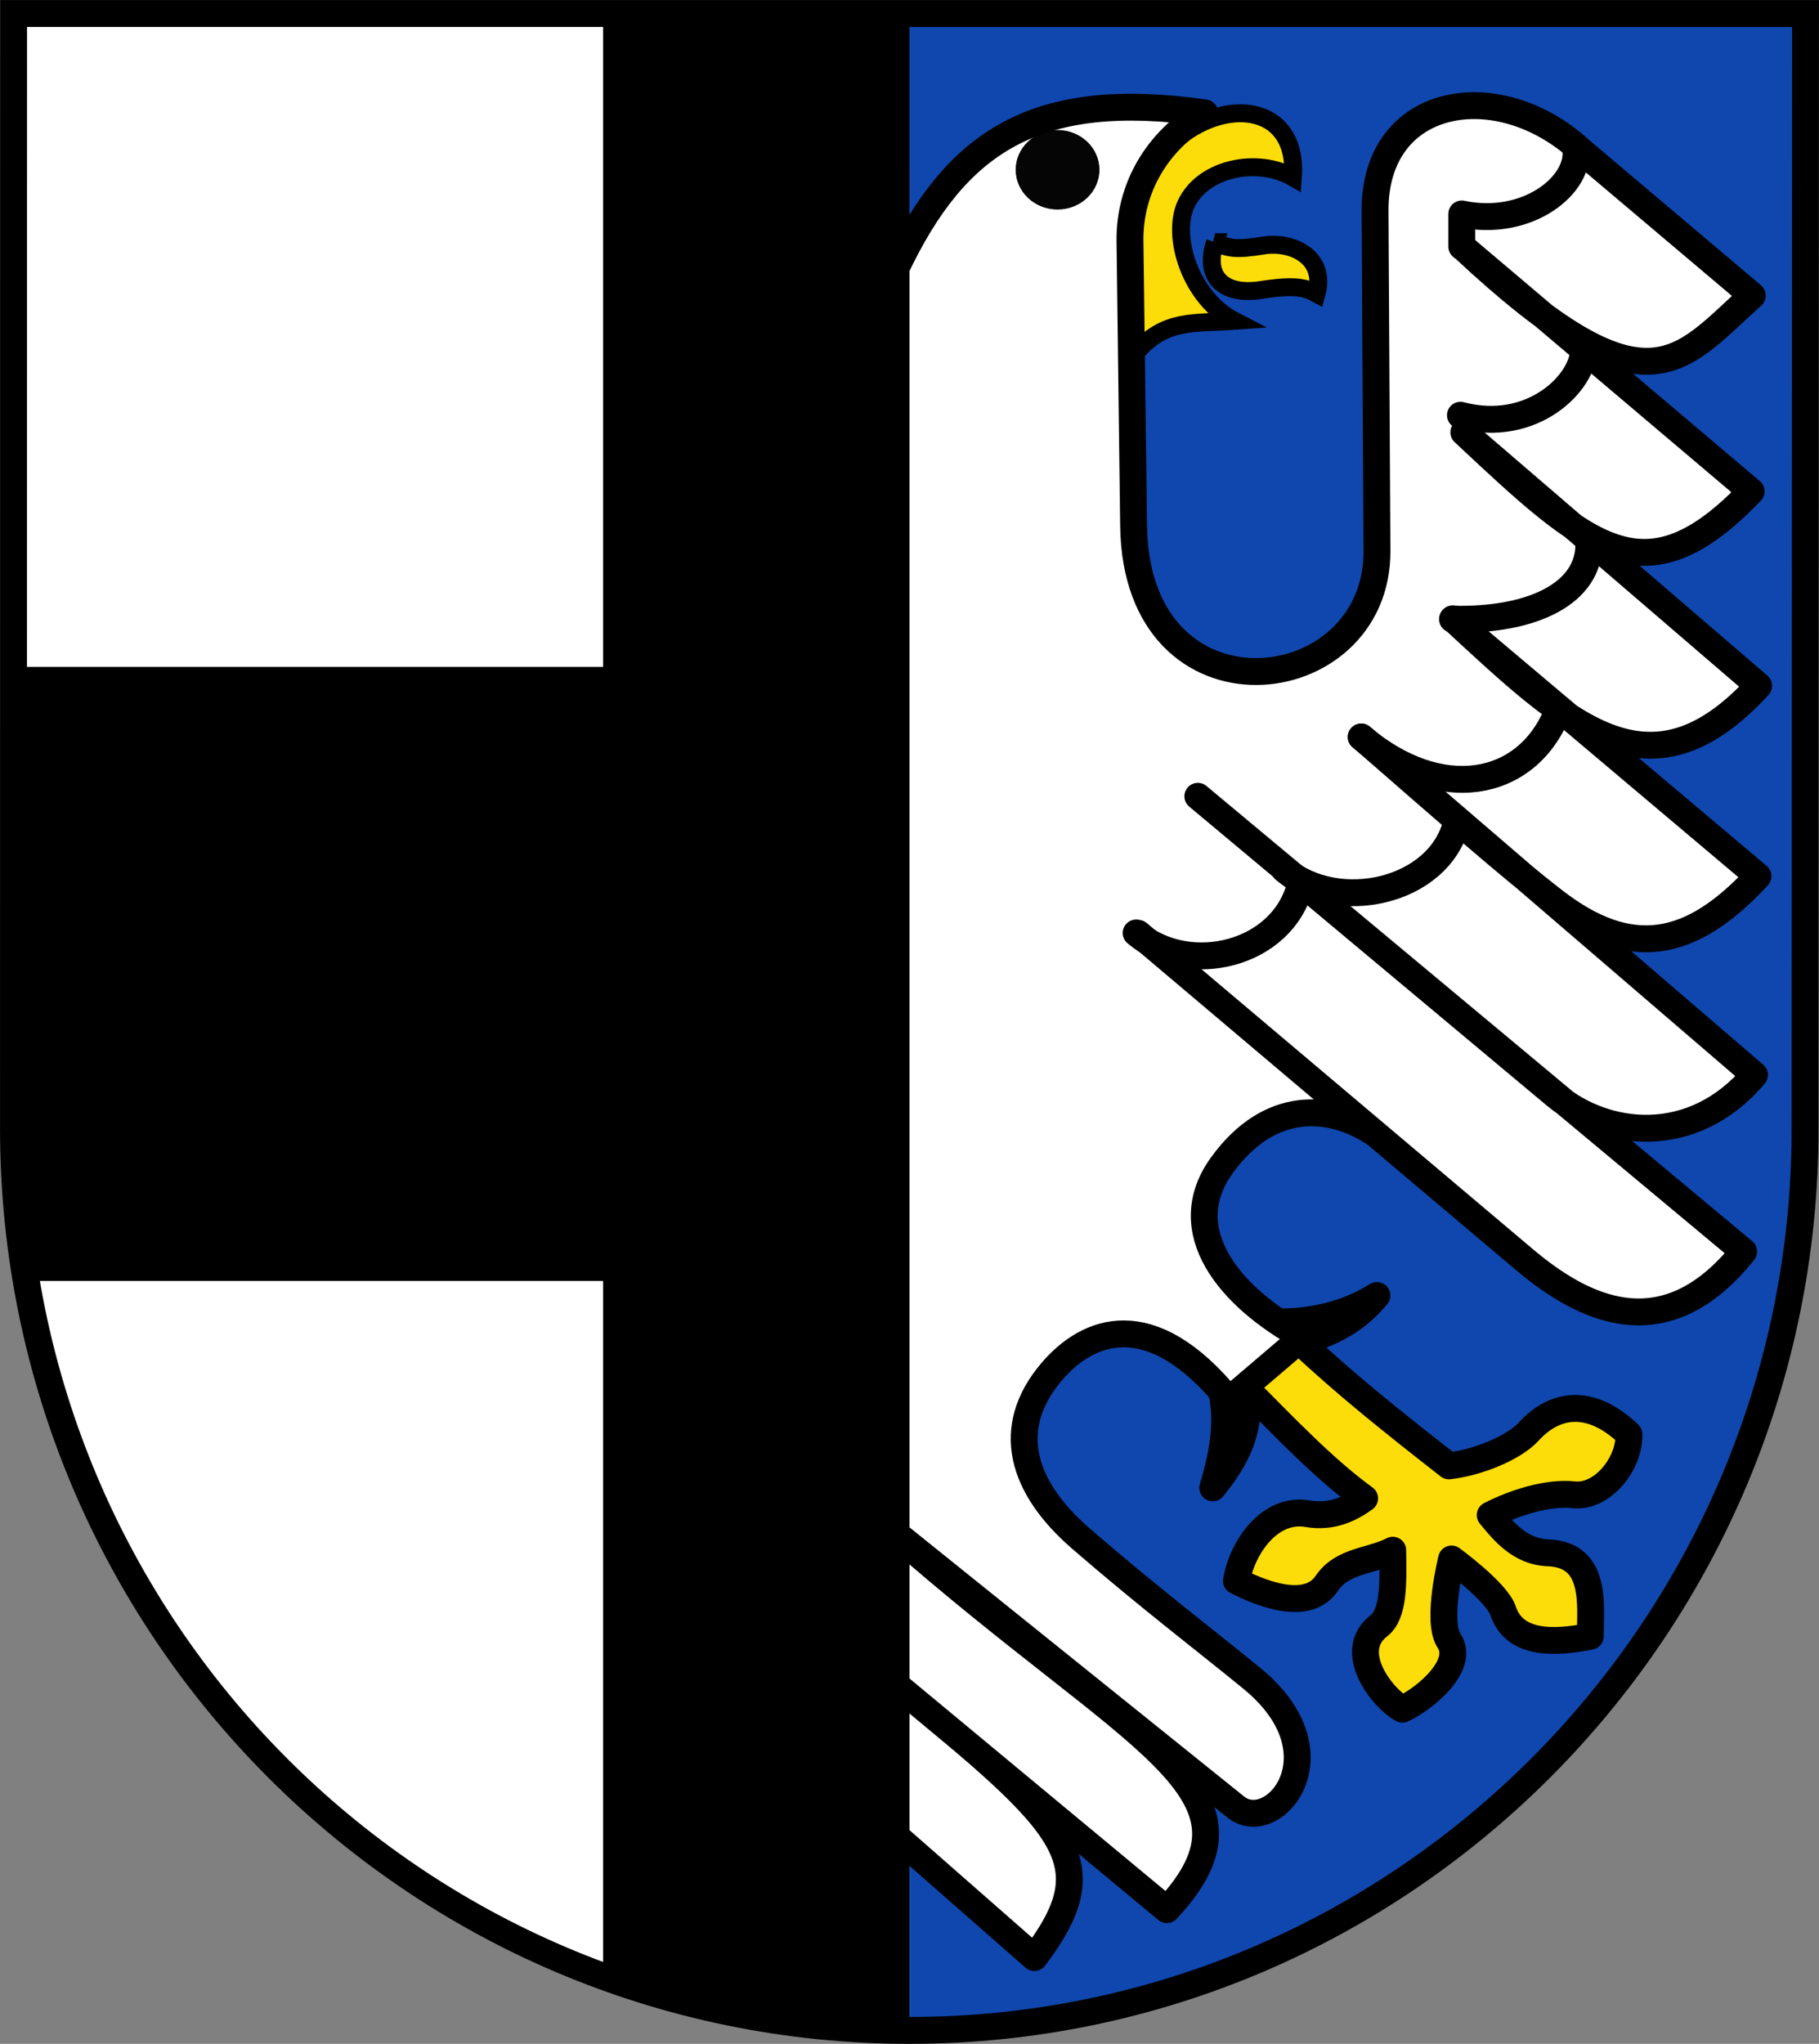 <!-- Created with Inkscape (http://www.inkscape.org/) -->
<svg width="190.32mm" height="213.75mm" version="1.1" viewBox="0 0 190.32 213.75" xmlns="http://www.w3.org/2000/svg">
 <rect x="0" y="0" width="190.32" height="213.75" fill="#808080" stroke="none"/>
 <title>Wappen der Stadt Balve</title>
 <g transform="translate(94.403 -4.917)">
  <path d="m-2.988 217.76c53.795 0 97.447-42.322 97.447-94.254l0.049-117.19h-97.5" fill="#0f47af"/>
  <g fill="#fff">
   <path d="m0.758 6.323h-93.742l-0.008 117.19c0.047 52.106 42.028 94.254 93.754 94.254"/>
   <path d="m-0.744 196.87 14.567 12.775c7.556-10.038 3.739-13.57-14.567-28.599z" fill-rule="evenodd" stroke="#000" stroke-linecap="round" stroke-linejoin="round" stroke-width="2.812"/>
   <path d="m-0.744 181.04 28.432 23.594c11.662-12.551-3.117-17.035-28.432-39.266z" fill-rule="evenodd" stroke="#000" stroke-linecap="round" stroke-linejoin="round" stroke-width="2.812"/>
  </g>
  <g fill-rule="evenodd" stroke="#000">
   <path d="m32.487 160.52c1.182-3.905 1.817-7.884 0.551-11.299l5.787-6.063c3.727 0.116 7.594-0.702 10.84-2.756-1.587 1.917-3.732 3.681-7.992 4.869 4.756 4.471 9.803 8.482 15.525 12.952 3.175-0.372 6.848-1.943 8.341-3.581 2.683-2.944 6.418-3.618 10.491 0.274 0.078 3.121-2.804 6.651-5.758 6.331-2.814-0.305-6.36 0.892-8.757 2.121 1.359 1.657 3.122 3.84 6.034 3.945 5.178 0.187 4.445 5.459 4.438 8.732-3.766 0.745-7.93 0.918-9.131-2.68-0.653-1.957-5.383-5.404-5.383-5.404s-1.622 6.504-0.266 8.541c1.685 2.531-2.414 6.011-4.878 7.168-2.049-1.092-5.962-6.013-2.467-8.722 1.607-1.246 1.498-4.481 1.456-7.905-2.241 1.176-5.251 1.028-6.907 3.472-1.91 2.82-6.296 1.337-9.445-0.257 0.541-3.348 3.386-7.728 7.444-7.033 2.578 0.442 4.538-0.564 5.968-1.602-4.305-3.143-8.33-7.404-12.401-11.483 0.555 4.171-0.85 7.129-3.491 10.38z" fill="#fcdd09" stroke-linecap="round" stroke-linejoin="round" stroke-width="2.812"/>
   <path d="m25.096 24.036c4.605-9.144 16.464-10.025 15.777-0.574-3.573-2.067-9.346-1.071-11.172 2.787-1.604 3.39 0.483 9.869 5.052 12.225-4.21 0.303-7.256-0.258-10.327 3.347-0.067-5.928-1.1-11.857 0.669-17.785z" fill="#fcdd09" stroke-width="1.875"/>
   <path d="m-0.744 165.25 35.634 28.649c3.906 3.14 11.333-5.543 1.704-13.443-4.437-3.64-10.845-8.515-17.925-14.652-6.176-5.354-8.076-11.564-2.988-17.486 3.668-4.269 10.244-7.139 18.507 3.02l7.734-6.592c-7.635-4.172-13.459-11.102-8.466-17.981s11.367-6.384 15.979-3.318l-24.749-20.914 40.351 34.068c6.117 5.165 14.686 9.617 22.994-0.797l-57.107-47.609 37.414 31.267c5.2 4.346 14.347 5.553 20.828-2.129l-41.14-35.343c9.027 7.862 15.319 13.391 20.151 17.135 7.997 6.198 14.35 5.01 21.356-2.575l-31.918-26.92c12.044 11.12 20.535 19.498 31.985 7.005l-30.845-26.502c13.087 12.257 18.942 17.781 30.063 6.173l-30.061-25.446c19.228 17.952 22.399 11.958 30.181 4.966l-17.901-15.126c-8.665-8.015-21.639-5.815-21.57 6.282l0.2 35.552c0.089 15.815-25.192 18.703-25.463-2.633l-0.379-29.768c-0.07-5.465 2.777-10.474 7.828-13.412-17.687-2.513-26.046 2.937-32.396 16.416z" fill="#fff" stroke-linecap="round" stroke-linejoin="round" stroke-width="2.812"/>
  </g>
  <g fill="none" stroke="#000" stroke-linecap="round" stroke-width="2.812">
   <g>
    <path d="m24.47 102.49c5.495 4.641 15.307 2.313 17.173-4.986"/>
    <path d="m39.981 95.846c5.495 4.641 16.138 2.451 18.004-4.847"/>
    <path d="m48.014 81.997c8.264 6.995 17.246 5.36 20.497-2.493"/>
    <path d="m57.57 69.671c8.541 0.209 14.338-2.811 14.265-7.894"/>
    <path d="m58.401 48.343c7.572 2.009 12.953-3.504 12.88-6.925"/>
   </g>
   <path d="m70.45 20.368c0.627 3.836-5.031 8.38-11.91 6.925v3.414" stroke-linejoin="round"/>
  </g>
  <path d="m32.725 30.247c-1.22 3.672 0.939 5.61 4.82 4.999 3.884-0.611 4.802-0.15 5.801 0.388 1.045-3.853-2.612-5.516-5.532-5.046-2.917 0.469-3.612 0.335-5.089-0.341z" fill="#fcdd09" fill-rule="evenodd" stroke="#000" stroke-width="1.875"/>
  <ellipse cx="16.247" cy="22.672" rx="4.337" ry="4.111" opacity=".98" stroke="#000" stroke-linecap="round" stroke-linejoin="round" stroke-width=".094"/>
  <path d="m0.758 217.26v-210.94h-32.063v68.344h-61.688v64.219h61.688v73.688z" fill-rule="evenodd"/>
  <path d="m94.457 123.01 0.051-116.68h-187.49l-0.012 116.68c0.047 52.106 42.028 94.254 93.754 94.254 51.726 0 93.699-42.322 93.699-94.254z" fill="none" stroke="#000" stroke-linecap="square" stroke-width="2.812"/>
 </g>
</svg>
